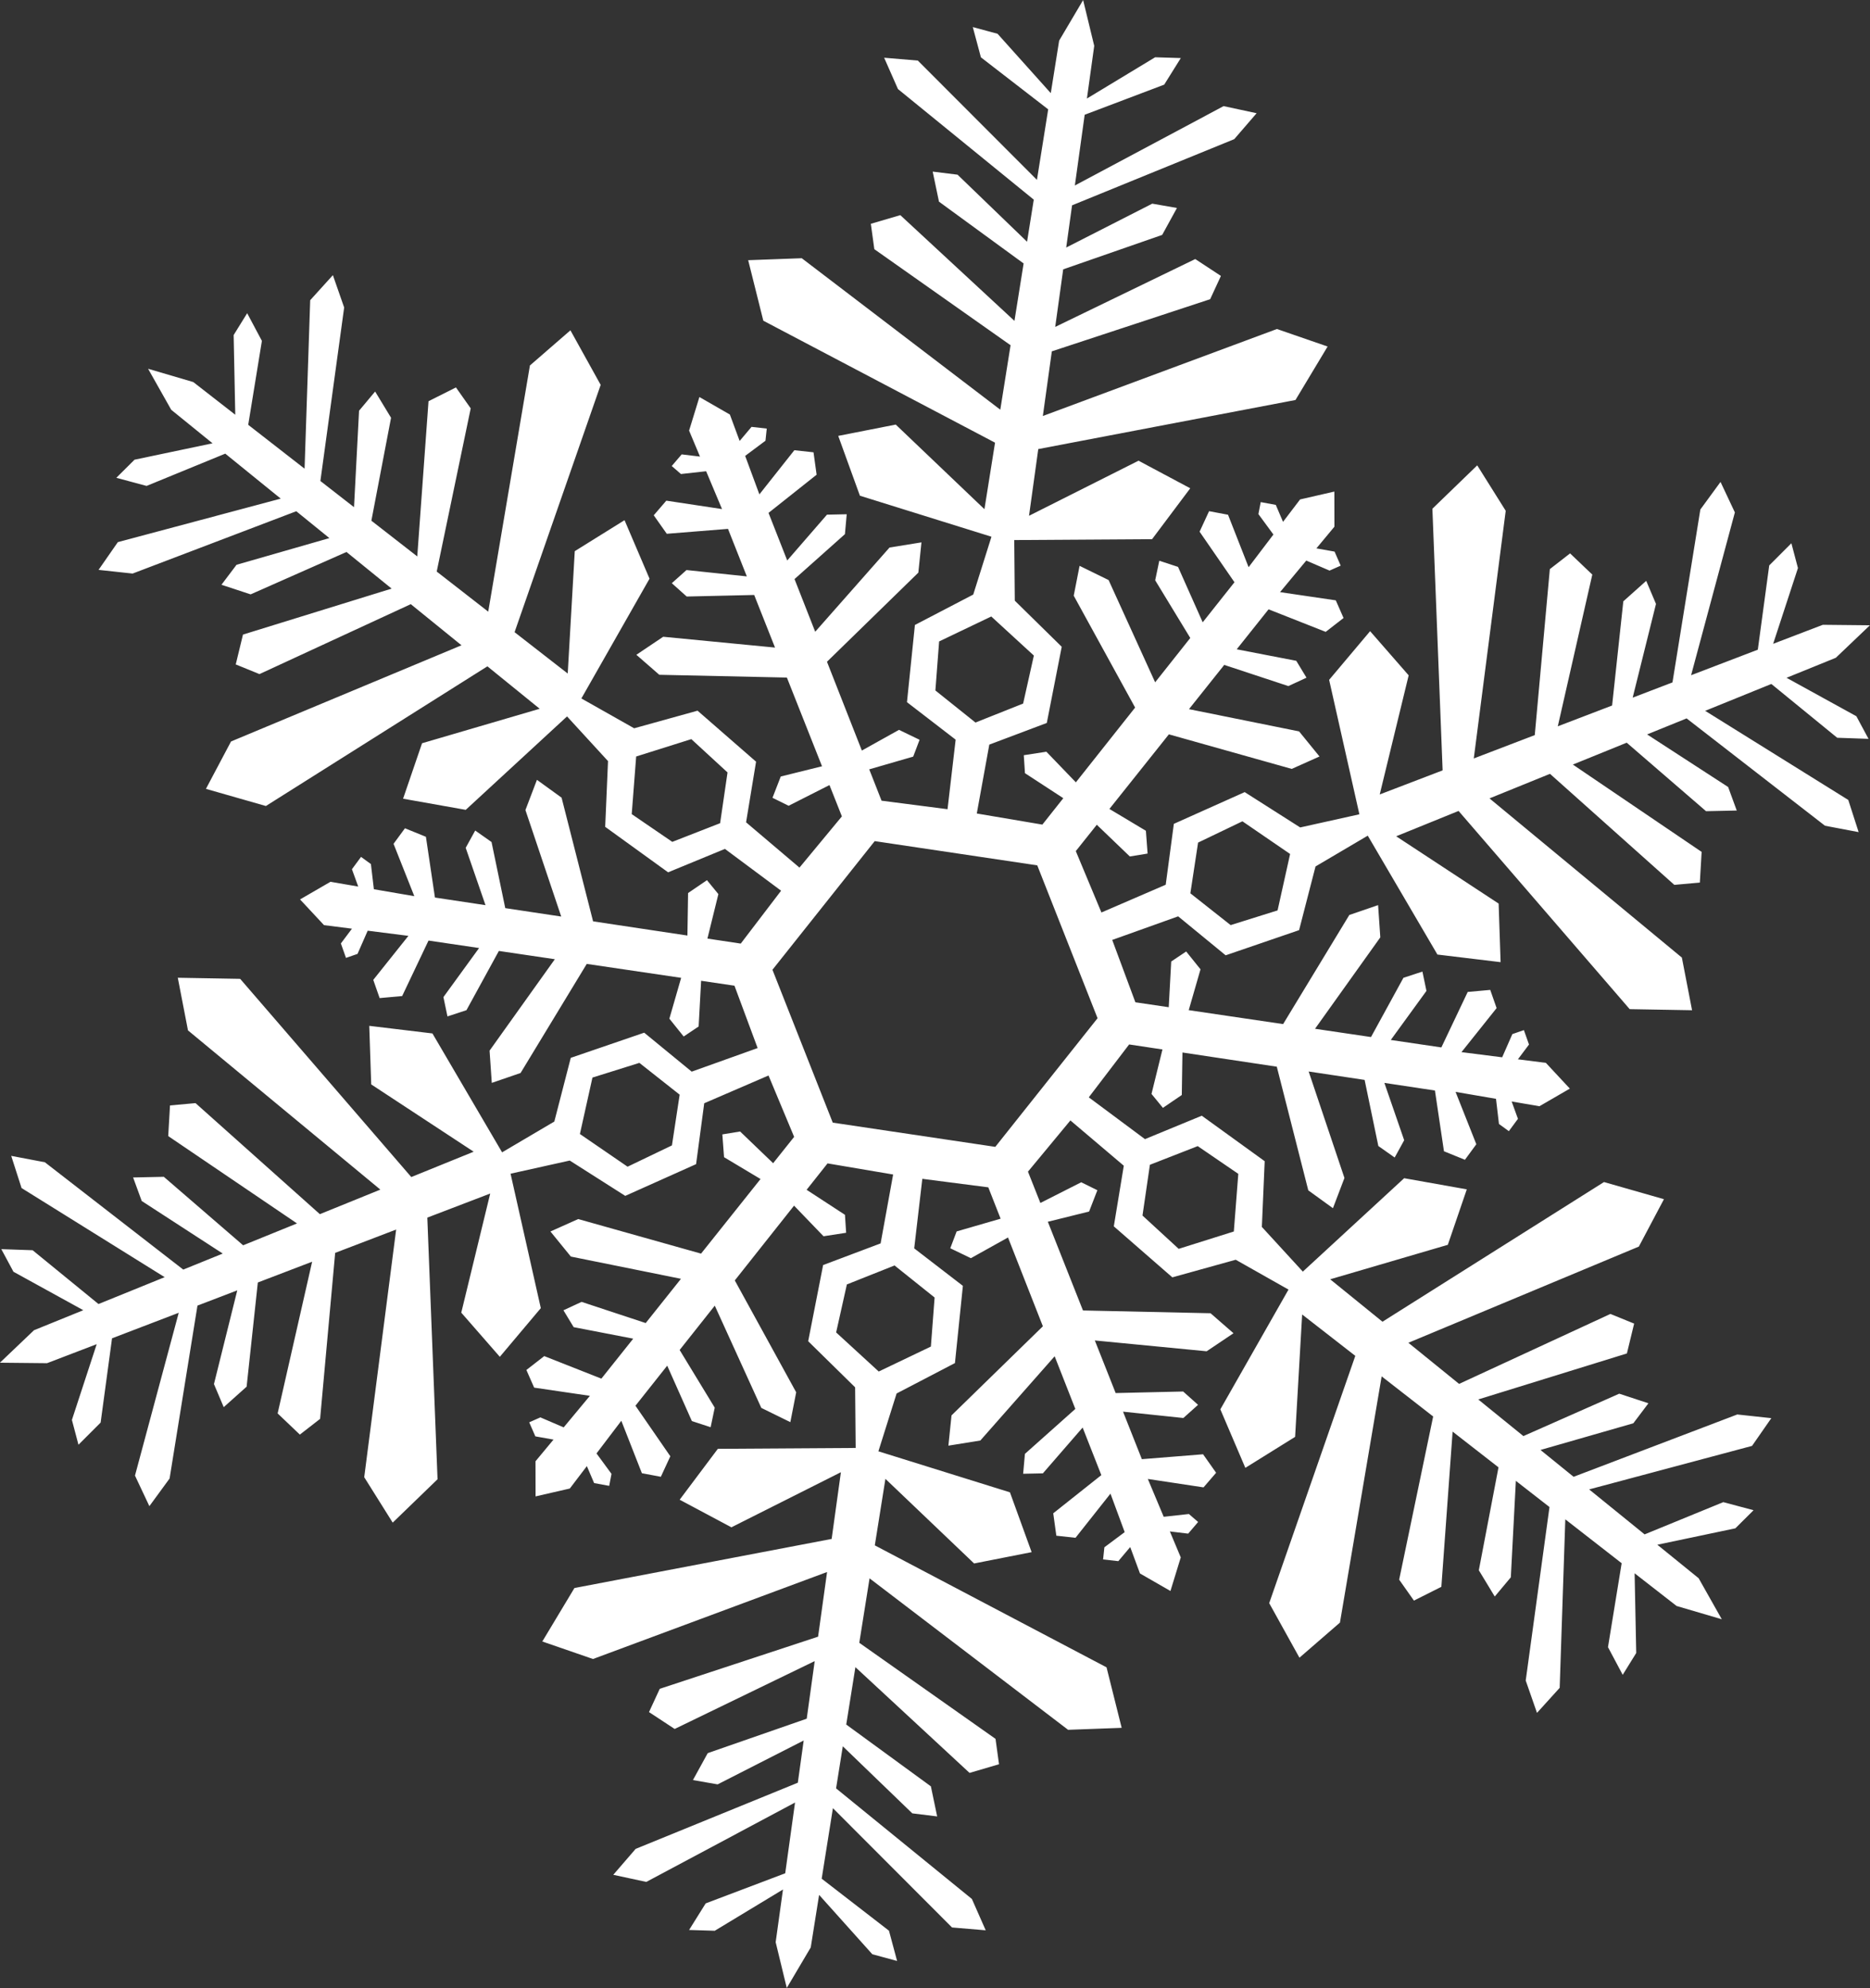 <?xml version="1.0" encoding="UTF-8"?> <svg xmlns="http://www.w3.org/2000/svg" id="_Слой_1" data-name="Слой 1" width="857.44" height="911.62" viewBox="0 0 857.44 911.62"><rect x="0" y="0" width="857.44" height="911.62" fill="#333333" stroke="none"/><path d="m788.92,220.97l-9.27,12.68-12.78,79.28-18.25,6.99,10.69-42.98-4.48-10.58-10.5,9.39-5.14,47.78-24.9,9.53,15.82-69.57-10.19-9.72-9.28,7.21-6.91,76.12-27.96,10.7,14.64-113.57-13.06-20.83-20.56,19.89,4.69,119.98-28.84,11.04,13.27-54.62-17.68-20.25-18.79,22.32,13.87,61.65-27.14,6.03-25.45-16.2-32.48,14.55-3.73,27.92-29.48,12.73-11.75-28.15,9.63-12.08,15.14,14.54,8.15-1.33-.78-10.45-16.73-10.01,27.27-34.21,56.33,15.85,12.73-5.7-9.36-11.5-50.49-10.2,16.17-20.29,29.4,9.71,8.32-3.85-4.69-7.74-27.31-5.28,14.61-18.33,26.19,10.34,8.19-6.36-3.56-8.1-25.56-3.76,12.02-14.47,10.68,4.59,5.11-2.27-2.81-6.44-8.33-1.48,8.26-9.94-.03-16.11-.1.12.1-.12-15.71,3.61-7.82,10.28-3.32-7.78-6.91-1.28-1.06,5.5,6.88,9.37-11.38,14.98-9.43-24.05-8.69-1.64-4.35,9.41,15.99,23.18-14.56,18.37-11.31-25.41-8.6-2.82-1.88,8.97,16.09,26.45-16.11,20.33-21.34-46.89-13.31-6.52-2.68,13.69,28.15,51.3-27.17,34.29-13.52-14.04-10.36,1.6.54,8.24,17.58,11.47-9.6,12.11-30.07-5.09,5.74-31.59,26.36-9.93,6.85-34.93-21.52-21.14-.25-27.8,63.19-.4,17.51-23.34-23.72-12.65-50.21,25.26,4.24-30.59,117.94-22.51,14.73-24.52-23.24-8.03-107.33,39.89,4.12-29.65,72.6-23.91,4.93-10.67-11.77-7.74-64.21,31.12,3.66-26.4,45.39-15.79,6.77-12.35-11.32-1.98-39.46,20.12,2.69-19.36,74.36-30.34,10.26-11.89-15.14-3.26-68.2,36.4,4.5-32.44,36.47-13.81,7.61-12.19-11.77-.36-31.28,18.92,3.35-24.16-5.09-20.99-10.99,18.59-3.84,24.09-24.4-27.22-11.36-3.08,3.72,13.88,30.85,23.85-5.16,32.34-54.62-54.71-15.44-1.3,6.34,14.37,62.27,50.71-3.08,19.3-31.87-30.75-11.4-1.41,2.88,13.78,38.81,28.34-4.2,26.33-52.34-48.49-13.51,3.97,1.6,11.64,62.47,44.05-4.71,29.56-91.03-69.46-24.57.9,6.94,27.75,106.25,55.93-4.86,30.5-40.67-38.8-26.37,5.19,9.94,27.43,60.32,18.81-8.35,26.52-26.75,13.94-3.64,35.41,22.32,17.19-3.72,31.89-30.25-3.9-5.65-14.38,20.16-5.84,2.92-7.72-9.44-4.55-17.03,9.49-15.99-40.72,41.89-40.86,1.43-13.88-14.64,2.36-34.08,38.62-9.48-24.15,23.11-20.6.82-9.13-9.05.19-18.23,21.01-8.57-21.82,22.05-17.51-1.42-10.27-8.79-.96-16.03,20.25-6.52-17.65,9.31-6.95.59-5.57-6.98-.79-5.45,6.47-4.48-12.12-13.97-8.03.06.15-.06-.15-4.73,15.4,5,11.91-8.4-1.01-4.56,5.34,4.23,3.67,11.55-1.28,7.28,17.35-25.54-3.86-5.77,6.71,5.98,8.48,28.07-2.25,8.63,21.79-27.66-2.91-6.74,6.03,6.83,6.11,30.95-.71,9.55,24.12-51.27-4.96-12.31,8.27,10.52,9.17,58.5,1.27,16.11,40.68-18.92,4.69-3.79,9.77,7.4,3.65,18.73-9.49,5.69,14.36-19.45,23.49-24.48-20.77,4.58-27.8-26.83-23.39-29.07,8.07-24.2-13.68,31.25-54.92-11.46-26.83-22.82,14.21-3.23,56.12-24.37-18.97,39.48-113.4-13.87-25.02-18.57,16.11-19.12,112.9-23.62-18.39,15.59-74.83-6.77-9.6-12.58,6.32-5.16,71.17-21.04-16.38,9.02-47.2-7.3-12.04-7.37,8.81-2.31,44.23-15.42-12.01,10.9-79.56-5.17-14.83-10.4,11.48-2.58,77.27-25.84-20.12,6.27-38.49-6.75-12.69-6.2,10.01.74,36.55-19.25-14.99-20.72-6.09,10.61,18.81,18.94,15.37-35.77,7.52-8.35,8.3,13.88,3.72,36.08-14.8,25.43,20.63-74.69,19.95-8.84,12.72,15.61,1.69,75.05-28.58,15.18,12.32-42.57,12.23-6.92,9.17,13.38,4.4,43.95-19.44,20.7,16.8-68.16,21.08-3.32,13.69,10.88,4.43,69.38-32.07,23.25,18.86-105.67,44.11-11.51,21.73,27.5,7.86,101.56-64.05,23.98,19.46-53.94,15.81-8.7,25.43,28.73,5.11,46.45-42.84,18.79,20.49-1.3,30.14,28.85,20.86,26.05-10.74,25.76,19.17-18.5,24.25-15.28-2.3,5.02-20.39-5.23-6.39-8.66,5.9-.3,19.49-43.26-6.51-14.44-56.71-11.3-8.18-5.28,13.86,16.41,48.83-25.66-3.86-6.29-30.31-7.49-5.27-4.36,7.93,9.08,26.29-23.18-3.49-4.14-27.86-9.61-3.91-5.23,7.13,9.52,24.01-18.54-3.18-1.36-11.54-4.53-3.29-4.17,5.65,2.88,7.95-12.73-2.18-13.94,8.08.16.02-.16-.02,10.98,11.79,12.82,1.63-5.08,6.77,2.34,6.62,5.29-1.83,4.67-10.64,18.66,2.37-16.11,20.19,2.92,8.35,10.33-.94,12.08-25.44,23.19,3.42-16.35,22.5,1.85,8.86,8.71-2.86,14.86-27.16,25.67,3.79-29.93,41.92,1.01,14.79,13.2-4.53,30.35-50.03,43.28,6.39-5.4,18.73,6.56,8.17,6.86-4.59,1.14-20.96,15.29,2.26,10.62,28.59-30.23,10.82-21.78-17.87-33.67,11.54-7.54,29.21-23.95,14.12-31.94-54.52-28.97-3.49.9,26.86,46.98,30.86-28.61,11.62-78.46-90.89-28.6-.5,4.67,24.14,88.21,73.01-27.74,11.26-57.01-50.92-11.7,1.06-.82,14.06,59.05,40.05-24.7,10.03-36.37-31.41-14.08.3,3.95,10.79,37.15,24.11-18.11,7.35-63.45-49.22-15.43-2.93,4.74,14.75,65.62,40.87-30.34,12.32-30.2-24.67-14.36-.5,5.57,10.37,32.02,17.63-22.6,9.18-15.63,14.9,21.6.22,22.78-8.72-11.37,34.74,3.01,11.38,10.16-10.17,5.23-38.64,30.58-11.71-20.06,74.66,6.6,14.02,9.27-12.68,12.78-79.29,18.25-6.99-10.69,42.98,4.48,10.58,10.5-9.39,5.14-47.78,24.9-9.53-15.82,69.57,10.19,9.71,9.28-7.21,6.91-76.12,27.96-10.7-14.64,113.57,13.06,20.83,20.56-19.89-4.69-119.98,28.84-11.04-13.27,54.62,17.68,20.25,18.79-22.32-13.87-61.65,27.14-6.03,25.45,16.2,32.48-14.55,3.73-27.92,29.48-12.73,11.75,28.14-9.63,12.08-15.14-14.54-8.15,1.33.78,10.45,16.73,10.01-27.27,34.21-56.33-15.85-12.73,5.7,9.36,11.5,50.49,10.2-16.17,20.29-29.4-9.71-8.32,3.85,4.69,7.74,27.31,5.28-14.61,18.33-26.19-10.34-8.19,6.37,3.56,8.09,25.56,3.76-12.02,14.47-10.68-4.59-5.12,2.27,2.81,6.44,8.33,1.48-8.26,9.94.03,16.11.1-.12-.1.12,15.7-3.61,7.82-10.28,3.33,7.78,6.91,1.28,1.06-5.5-6.88-9.37,11.38-14.98,9.43,24.05,8.69,1.64,4.35-9.41-15.99-23.18,14.56-18.37,11.31,25.41,8.6,2.82,1.88-8.97-16.09-26.45,16.11-20.33,21.34,46.89,13.31,6.53,2.68-13.69-28.15-51.3,27.17-34.29,13.52,14.04,10.36-1.6-.54-8.24-17.58-11.47,9.6-12.11,30.07,5.1-5.74,31.59-26.36,9.93-6.85,34.93,21.52,21.14.25,27.8-63.19.4-17.51,23.34,23.72,12.65,50.21-25.26-4.24,30.59-117.94,22.51-14.73,24.52,23.24,8.03,107.33-39.89-4.12,29.65-72.6,23.91-4.93,10.67,11.77,7.74,64.21-31.12-3.66,26.41-45.39,15.79-6.78,12.35,11.32,1.98,39.46-20.12-2.69,19.36-74.36,30.34-10.26,11.89,15.14,3.26,68.2-36.4-4.5,32.44-36.47,13.81-7.61,12.19,11.77.36,31.28-18.92-3.35,24.16,5.09,20.99,10.99-18.59,3.84-24.09,24.4,27.22,11.36,3.08-3.73-13.88-30.85-23.85,5.15-32.34,54.62,54.71,15.44,1.3-6.34-14.37-62.27-50.71,3.08-19.3,31.87,30.75,11.4,1.41-2.88-13.79-38.81-28.34,4.2-26.32,52.34,48.49,13.51-3.97-1.6-11.64-62.47-44.05,4.71-29.56,91.03,69.46,24.57-.9-6.94-27.75-106.25-55.93,4.86-30.5,40.67,38.8,26.37-5.19-9.94-27.43-60.32-18.81,8.35-26.52,26.75-13.94,3.64-35.41-22.32-17.19,3.72-31.89,30.25,3.9,5.65,14.38-20.16,5.84-2.92,7.72,9.44,4.55,17.03-9.49,15.99,40.72-41.89,40.86-1.43,13.88,14.64-2.36,34.08-38.63,9.48,24.15-23.11,20.6-.82,9.13,9.05-.19,18.23-21.01,8.57,21.82-22.05,17.51,1.42,10.27,8.79.96,16.03-20.25,6.52,17.65-9.31,6.95-.59,5.57,6.98.79,5.45-6.47,4.48,12.12,13.97,8.03-.06-.15.06.15,4.73-15.4-5-11.91,8.4,1.01,4.56-5.34-4.23-3.66-11.55,1.28-7.28-17.35,25.54,3.86,5.77-6.7-5.98-8.48-28.07,2.25-8.63-21.79,27.66,2.91,6.74-6.04-6.83-6.11-30.95.71-9.55-24.12,51.27,4.96,12.31-8.27-10.52-9.17-58.5-1.27-16.11-40.68,18.92-4.69,3.79-9.77-7.4-3.65-18.73,9.49-5.69-14.36,19.45-23.49,24.49,20.77-4.58,27.8,26.83,23.39,29.07-8.07,24.2,13.68-31.25,54.92,11.46,26.83,22.82-14.21,3.23-56.12,24.37,18.97-39.48,113.4,13.87,25.02,18.57-16.11,19.12-112.9,23.62,18.39-15.59,74.83,6.77,9.6,12.58-6.32,5.16-71.17,21.04,16.38-9.02,47.2,7.3,12.04,7.37-8.81,2.31-44.23,15.42,12.01-10.9,79.56,5.17,14.83,10.4-11.48,2.58-77.27,25.84,20.12-6.27,38.49,6.75,12.69,6.2-10.01-.74-36.55,19.25,14.99,20.72,6.09-10.61-18.81-18.94-15.37,35.77-7.52,8.35-8.3-13.88-3.71-36.08,14.79-25.43-20.63,74.69-19.95,8.84-12.72-15.61-1.69-75.05,28.58-15.18-12.31,42.57-12.23,6.92-9.17-13.38-4.4-43.95,19.44-20.7-16.8,68.16-21.09,3.32-13.69-10.88-4.43-69.38,32.08-23.25-18.86,105.67-44.11,11.51-21.73-27.5-7.86-101.56,64.05-23.98-19.46,53.94-15.81,8.7-25.43-28.73-5.11-46.45,42.83-18.79-20.49,1.3-30.14-28.85-20.86-26.05,10.74-25.76-19.17,18.5-24.25,15.28,2.3-5.02,20.39,5.23,6.39,8.66-5.9.3-19.49,43.26,6.51,14.44,56.71,11.3,8.18,5.28-13.86-16.41-48.83,25.66,3.86,6.29,30.31,7.49,5.28,4.36-7.93-9.08-26.29,23.18,3.49,4.14,27.86,9.61,3.91,5.23-7.13-9.52-24.01,18.54,3.18,1.36,11.54,4.53,3.29,4.17-5.65-2.88-7.96,12.73,2.18,13.94-8.08-.16-.03.16.02-10.98-11.8-12.82-1.63,5.08-6.77-2.34-6.62-5.29,1.83-4.67,10.64-18.66-2.37,16.11-20.19-2.92-8.35-10.33.94-12.08,25.44-23.19-3.42,16.35-22.5-1.85-8.86-8.71,2.86-14.86,27.16-25.67-3.79,29.93-41.92-1.01-14.79-13.2,4.53-30.35,50.03-43.28-6.39,5.4-18.73-6.57-8.17-6.86,4.59-1.14,20.96-15.29-2.26-10.62-28.59,30.23-10.82,21.78,17.87,33.67-11.54,7.54-29.21,23.95-14.12,31.94,54.52,28.97,3.49-.9-26.86-46.98-30.86,28.61-11.62,78.46,90.89,28.6.5-4.67-24.14-88.21-73.01,27.74-11.26,57.01,50.92,11.7-1.06.82-14.06-59.05-40.05,24.7-10.03,36.37,31.41,14.08-.3-3.95-10.79-37.15-24.11,18.11-7.35,63.45,49.22,15.43,2.93-4.75-14.75-65.62-40.87,30.34-12.32,30.2,24.67,14.36.5-5.57-10.37-32.02-17.63,22.6-9.18,15.63-14.9-21.59-.22-22.78,8.72,11.37-34.74-3.01-11.38-10.16,10.17-5.23,38.64-30.59,11.71,20.07-74.66-6.6-14.02Zm-360.02,95.66l1.71-22.49,23.91-11.44,19.53,17.92-4.92,22.01-21.86,8.7-18.37-14.7Zm-120.81,208.62l-20.33,9.76-21.86-14.99,5.75-25.88,21.52-6.74,18.47,14.58-3.54,23.26Zm120.45,69.75l-1.71,22.49-23.91,11.44-19.53-17.92,4.92-22.01,21.86-8.7,18.37,14.7Zm-120.26-208.94l-18.62-12.73,2.04-26.43,25.29-7.96,16.6,15.27-3.4,23.28-21.92,8.56Zm240.89,139.5l18.62,12.73-2.05,26.43-25.28,7.96-16.6-15.27,3.4-23.28,21.92-8.56Zm-45.91-58.64l-46.89,58.99-74.53-11.11-27.65-70.1,46.89-58.99,74.53,11.11,27.65,70.1Zm82.54-49.44l-21.52,6.74-18.47-14.58,3.54-23.26,20.33-9.76,21.87,14.99-5.75,25.88Z" style="fill: #fff; stroke-width: 0px;"></path></svg> 